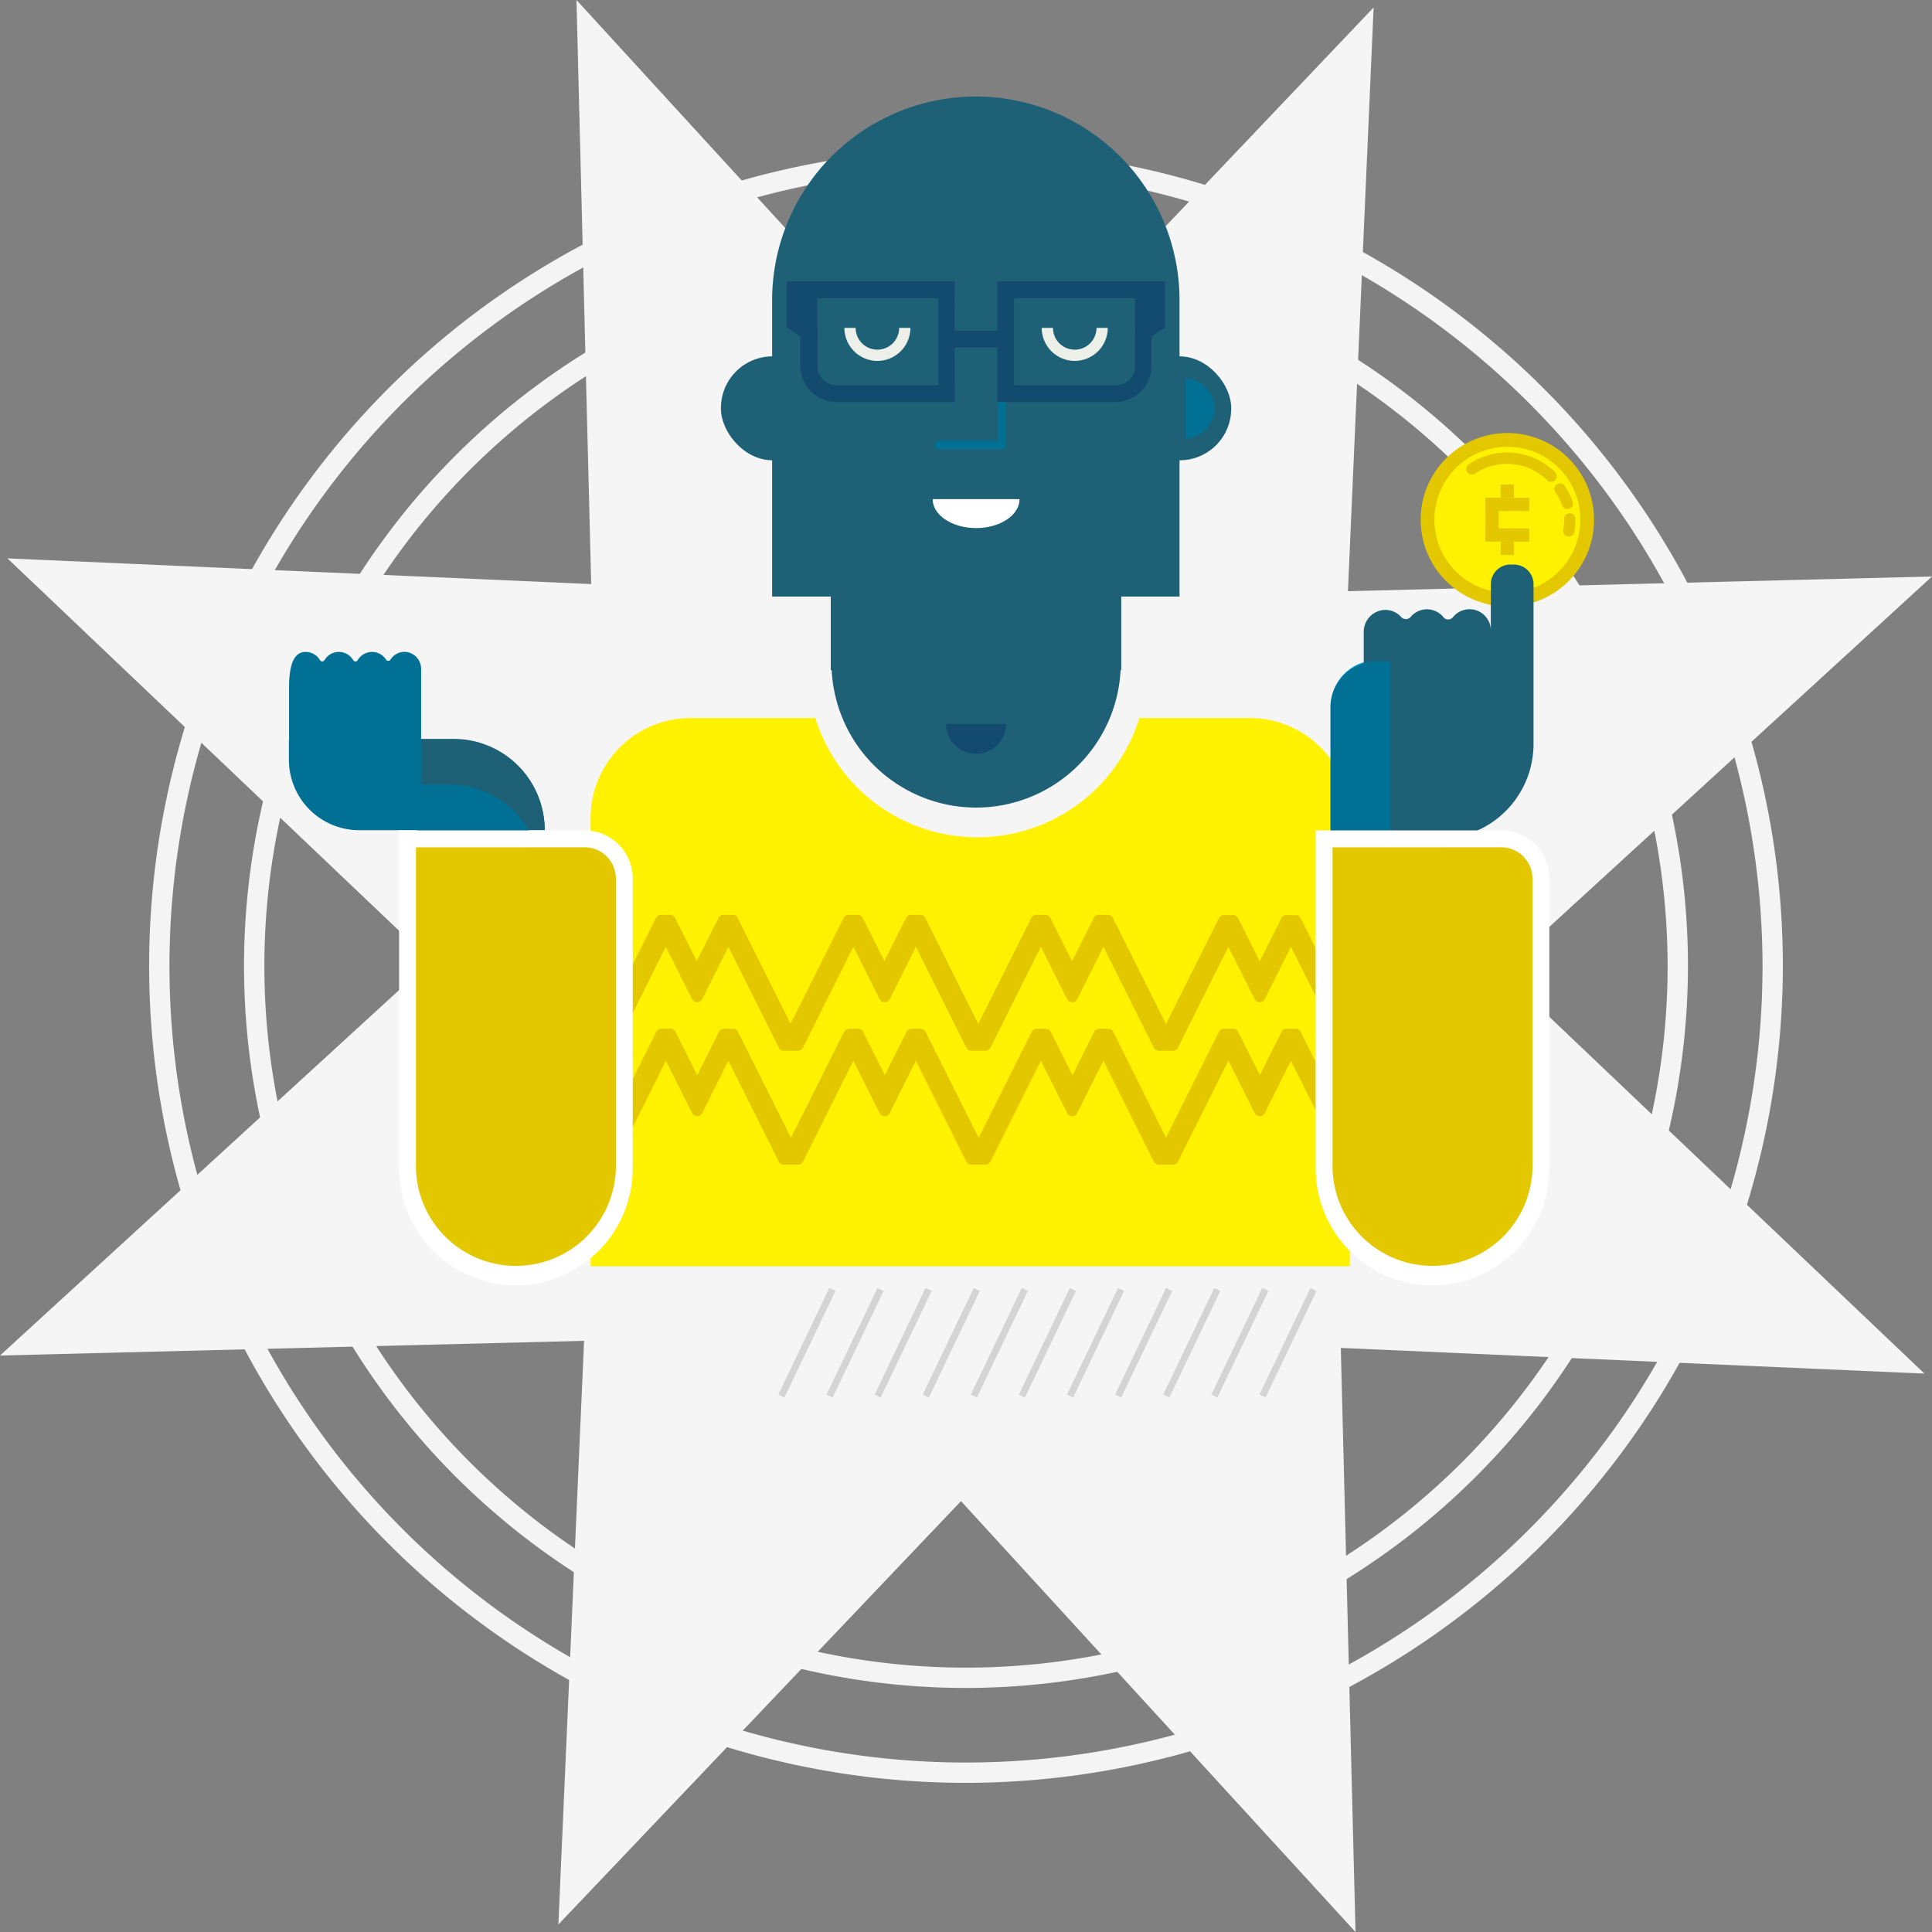 <svg xmlns="http://www.w3.org/2000/svg" viewBox="0 0 285 285"><rect x="0" y="0" width="285" height="285" fill="#808080" stroke="none"/><defs><style>.cls-1{fill:#f4f4f4}.cls-3{fill:#d4d4d4}.cls-4{fill:#007094}.cls-5{fill:#1e6177}.cls-6{fill:#134b6f}.cls-7{fill:#fff}.cls-9{fill:#fff200}.cls-10{fill:#e3c800}</style></defs><g id="Layer_2" data-name="Layer 2"><g id="Layer_1-2" data-name="Layer 1"><path class="cls-1" d="M142.5 249A106.5 106.5 0 11249 142.5 106.62 106.62 0 01142.5 249zm0-210A103.5 103.5 0 10246 142.5 103.62 103.62 0 00142.5 39z"/><path class="cls-1" d="M142.5 263A120.5 120.5 0 11263 142.5 120.64 120.64 0 01142.5 263zm0-238A117.5 117.5 0 10260 142.5 117.63 117.63 0 00142.5 25z"/><path d="M87.21 86.16L1.1 82.37l62.46 59.39L0 199.96l86.16-2.17-3.79 86.1 59.39-62.45 58.2 63.56-2.17-86.16 86.1 3.79-62.45-59.39L285 85.04l-86.16 2.17 3.79-86.11-59.39 62.47L85.04 0l2.17 86.16z" fill="#f5f5f5" fill-rule="evenodd"/><path class="cls-3" transform="rotate(-64.44 119.014 198.091)" d="M110.32 197.6h17.43v1h-17.43z"/><path class="cls-3" transform="rotate(-64.44 126.12 198.09)" d="M117.42 197.6h17.43v1h-17.43z"/><path class="cls-3" transform="rotate(-64.44 133.212 198.094)" d="M124.51 197.6h17.43v1h-17.43z"/><path class="cls-3" transform="rotate(-64.44 140.31 198.088)" d="M131.61 197.6h17.43v1h-17.43z"/><path class="cls-3" transform="rotate(-64.44 147.402 198.091)" d="M138.71 197.6h17.43v1h-17.43z"/><path class="cls-3" transform="rotate(-64.44 154.495 198.094)" d="M145.8 197.6h17.43v1H145.8z"/><path class="cls-3" transform="rotate(-64.44 161.6 198.094)" d="M152.9 197.6h17.43v1H152.9z"/><path class="cls-3" transform="rotate(-64.44 168.693 198.096)" d="M160 197.6h17.43v1H160z"/><path class="cls-3" transform="rotate(-64.44 175.79 198.091)" d="M167.09 197.6h17.43v1h-17.43z"/><path class="cls-3" transform="rotate(-64.44 182.883 198.094)" d="M174.19 197.6h17.43v1h-17.43z"/><path class="cls-3" transform="rotate(-64.44 189.98 198.088)" d="M181.29 197.6h17.43v1h-17.43z"/><path class="cls-4" d="M42.66 109H70a10.39 10.39 0 0110.39 10.39v3H56.07A13.42 13.42 0 0142.66 109z" transform="rotate(-180 61.505 115.735)"/><path class="cls-4" d="M60.11 96.2a2.45 2.45 0 00-2.5 1.09.39.39 0 01-.67 0 2.45 2.45 0 00-4.17.09.39.39 0 01-.67 0 2.45 2.45 0 00-4.23 0 .39.39 0 01-.67 0 2.45 2.45 0 00-2.11-1.21c-1.35 0-2.45 1.1-2.45 5.27v10.42h19.48V98.71a2.51 2.51 0 00-2.01-2.51z"/><path class="cls-5" d="M62.12 122.45h18.23A13.42 13.42 0 0066.93 109h-4.81"/><path class="cls-4" d="M61.5 129.16h18.24a13.42 13.42 0 00-13.42-13.42H61.5"/><rect class="cls-5" x="106.35" y="52.57" width="15.33" height="15.33" rx="7.6" ry="7.6"/><rect class="cls-5" x="166.29" y="52.57" width="15.33" height="15.33" rx="7.6" ry="7.6"/><path class="cls-4" d="M174.9 55.81a4.43 4.43 0 010 8.85"/><path class="cls-5" d="M122.65 78.59h42.68v19.2A21.34 21.34 0 01144 119.13a21.34 21.34 0 01-21.34-21.34v-19.2h-.01z"/><path class="cls-6" d="M148.41 106.78a4.42 4.42 0 01-8.85 0"/><path class="cls-5" d="M174 44.29a30.05 30.05 0 00-60.1 0V88h8.65v10.86h42.85V88h8.6V44.29z"/><path class="cls-4" d="M147.78 66.24h-9.32a.62.62 0 110-1.24h8.7V46.36a.62.62 0 011.25 0v19.26a.62.62 0 01-.63.62z"/><path class="cls-7" d="M150.4 73.63c0 2.36-2.87 4.27-6.41 4.27s-6.41-1.91-6.41-4.27"/><path d="M201.22 123.59V97.67a6.8 6.8 0 00-4.9 6.53v19.39h4.94" fill="#00abe2"/><path class="cls-9" d="M184.34 105.92h-16.26a25 25 0 01-23.9 17.59 25 25 0 01-23.9-17.59h-18.4a14.76 14.76 0 00-14.76 14.76v66.11h112v-66.11a14.76 14.76 0 00-14.78-14.76z"/><path class="cls-10" d="M189.74 152.58l-3.93 7.86-3.93-7.86h-1.36l-8.52 17.1-8.55-17.1h-1.36l-3.93 7.86-3.93-7.86h-1.36l-8.55 17.1-8.55-17.1h-1.37l-3.93 7.86-3.93-7.86h-1.36l-8.55 17.1-8.55-17.1h-1.36l-3.93 7.86-3.93-7.86h-1.35L88.31 171H90l8.18-16.35 3.93 7.86.69 1.35.67-1.35 3.93-7.86 8.18 16.35h2.1l8.18-16.35 3.93 7.86.69 1.35.67-1.35 3.93-7.86 8.17 16.35h2.1l8.18-16.35 3.93 7.86.69 1.35.67-1.35 3.93-7.86 8.18 16.35H173l8.18-16.35 3.93 7.86.69 1.35.67-1.35 3.93-7.86 8.2 16.35h1.7l-9.2-18.39z"/><path class="cls-10" d="M200.3 171.81h-1.7a.83.83 0 01-.74-.46l-7.43-14.87-3.86 7.72a.83.83 0 01-.74.46.83.83 0 01-.74-.45l-.69-1.35-3.19-6.38-7.43 14.87a.83.83 0 01-.74.46h-2.1a.83.83 0 01-.74-.46l-7.43-14.87-3.86 7.72a.83.83 0 01-.74.46.83.83 0 01-.74-.45l-.69-1.35-3.19-6.38-7.43 14.87a.83.83 0 01-.74.46h-2.1a.83.83 0 01-.74-.46l-7.43-14.87-3.86 7.72a.83.83 0 01-.74.46.83.83 0 01-.74-.45l-.69-1.35-3.19-6.38-7.43 14.87a.83.83 0 01-.74.46h-2.1a.83.83 0 01-.74-.46l-7.43-14.87-3.86 7.72a.83.83 0 01-.74.46.83.83 0 01-.74-.45l-.69-1.35-3.19-6.38-7.43 14.87a.83.83 0 01-.74.46h-1.7a.83.83 0 01-.74-1.2l9.2-18.39a.83.83 0 01.74-.46h1.36a.83.83 0 01.74.46l3.19 6.37 3.19-6.37a.83.83 0 01.74-.46h1.36a.83.83 0 01.74.46l7.81 15.61 7.81-15.61a.83.83 0 01.74-.46h1.36a.83.83 0 01.74.46l3.19 6.37 3.19-6.37a.83.83 0 01.74-.46h1.36a.83.83 0 01.74.46l7.81 15.61 7.81-15.61a.83.83 0 01.74-.46h1.36a.83.83 0 01.74.46l3.19 6.37 3.19-6.37a.83.83 0 01.74-.46h1.36a.83.83 0 01.74.46l7.76 15.6 7.81-15.61a.83.83 0 01.74-.46h1.36a.83.83 0 01.74.46l3.19 6.37 3.19-6.37a.83.83 0 01.74-.46h1.36a.83.83 0 01.74.46L201 170.6a.83.83 0 01-.74 1.2zm-97.91-10.64l.41.82.41-.82a.86.86 0 01-.82-.01zm83 0l.41.82.41-.82a.87.87 0 01-.81-.01zm-27.67 0l.41.82.41-.82a.86.86 0 01-.81-.01zm-27.67 0l.41.82.41-.82a.86.86 0 01-.81-.01zm23.47-7.37a.83.83 0 01.41.11l-.24-.49h-.33l-.24.49a.84.84 0 01.41-.12zm27.67 0a.83.83 0 01.41.11l-.24-.49H181l-.24.49a.84.84 0 01.44-.12zm-55.34 0a.83.83 0 01.41.11l-.24-.49h-.33l-.24.49a.84.84 0 01.41-.12zm-27.67 0a.83.83 0 01.41.11l-.24-.49H98l-.24.49a.84.84 0 01.43-.12zm92.23 0a.83.83 0 01.41.11l-.24-.49h-.33l-.24.49a.83.83 0 01.41-.12zm-27.67 0a.83.83 0 01.41.11l-.24-.49h-.33l-.24.49a.83.83 0 01.41-.12zm-27.67 0a.83.83 0 01.41.11l-.24-.49h-.33l-.24.49a.83.83 0 01.41-.12zm-27.67 0a.83.83 0 01.41.11l-.24-.49h-.33l-.24.49a.83.83 0 01.41-.12z"/><path class="cls-10" d="M98.19 137.85l3.93 7.86.69 1.35.67-1.35 3.93-7.86 8.18 16.35h2.1l8.18-16.35 3.93 7.86.69 1.35.67-1.35 3.93-7.86 8.18 16.35h2.1l8.18-16.35 3.93 7.86.69 1.35.67-1.35 3.93-7.86 8.18 16.35H173l8.18-16.35 3.93 7.86.69 1.35.67-1.35 3.93-7.86 8.18 16.35h1.7l-9.2-18.39h-1.36l-3.93 7.86-3.93-7.86h-1.36l-8.5 17.1-8.55-17.1h-1.36l-3.93 7.86-3.93-7.86h-1.36l-8.55 17.1-8.55-17.1h-1.37l-3.93 7.86-3.93-7.86h-1.36l-8.55 17.1-8.55-17.1h-1.36l-3.93 7.86-3.93-7.86h-1.35l-9.2 18.39H90z"/><path class="cls-10" d="M200.3 155h-1.7a.83.83 0 01-.74-.46l-7.43-14.87-3.86 7.72a.83.83 0 01-.74.46.89.89 0 01-.74-.45l-.69-1.35-3.19-6.38-7.43 14.87a.83.83 0 01-.74.46h-2.1a.83.83 0 01-.74-.46l-7.43-14.87-3.86 7.72a.83.83 0 01-.74.46.85.85 0 01-.74-.45l-.69-1.35-3.19-6.38-7.43 14.87a.83.83 0 01-.74.46h-2.1a.83.83 0 01-.74-.46l-7.43-14.87-3.86 7.72a.83.83 0 01-.74.46.83.83 0 01-.74-.45l-.69-1.35-3.19-6.38-7.43 14.87a.83.83 0 01-.74.46h-2.1a.83.83 0 01-.74-.46l-7.43-14.87-3.86 7.72a.83.83 0 01-.74.46.89.89 0 01-.74-.45l-.69-1.35-3.19-6.38-7.43 14.87a.83.83 0 01-.8.46h-1.7a.83.83 0 01-.74-1.2l9.2-18.39a.83.83 0 01.74-.46h1.36a.83.83 0 01.74.46l3.19 6.37 3.19-6.37a.83.83 0 01.74-.46h1.36a.83.83 0 01.74.46l7.81 15.61 7.81-15.61a.83.83 0 01.74-.46h1.36a.83.83 0 01.74.46l3.19 6.37 3.19-6.37a.83.83 0 01.74-.46h1.36a.83.83 0 01.74.46l7.81 15.61 7.81-15.61a.83.83 0 01.74-.46h1.36a.83.83 0 01.74.46l3.19 6.37 3.19-6.37a.83.83 0 01.74-.46h1.36a.83.83 0 01.74.46l7.82 15.64 7.81-15.61a.83.83 0 01.74-.46h1.36a.83.83 0 01.74.46l3.19 6.37 3.19-6.37a.83.83 0 01.74-.46h1.36a.83.83 0 01.74.46l9.2 18.39a.83.83 0 01-.74 1.2zm-97.91-10.6l.41.82.41-.82a.85.85 0 01-.82 0zm83 0l.41.82.41-.82a.85.85 0 01-.81 0zm-55.34 0l.41.82.41-.82a.85.85 0 01-.81 0zm27.67 0l.41.82.41-.82a.85.85 0 01-.81 0zm23.48-7.4a.83.83 0 01.41.11l-.24-.49H181l-.24.49a.83.83 0 01.44-.11zm-27.67 0a.83.83 0 01.41.11l-.24-.49h-.33l-.24.49a.83.83 0 01.4-.11zm-27.67 0a.83.83 0 01.41.11l-.24-.49h-.33l-.24.49a.83.83 0 01.4-.11zm-27.67 0a.83.83 0 01.41.11l-.24-.49H98l-.24.49a.83.83 0 01.43-.11zm64.56 0a.83.83 0 01.41.11l-.24-.49h-.33l-.24.49a.83.83 0 01.4-.11zm27.67 0a.83.83 0 01.41.11l-.24-.49h-.33l-.24.49a.83.83 0 01.4-.11zm-55.34 0a.83.83 0 01.41.11l-.24-.49h-.33l-.24.49a.83.83 0 01.4-.11zm-27.67 0a.83.83 0 01.41.11l-.24-.49h-.33l-.24.49a.83.83 0 01.4-.11z"/><path d="M158.54 53.24a4.88 4.88 0 01-4.87-4.87h1.66a3.21 3.21 0 006.42 0h1.66a4.88 4.88 0 01-4.87 4.87zm-29.11 0a4.88 4.88 0 01-4.87-4.87h1.66a3.21 3.21 0 006.42 0h1.66a4.88 4.88 0 01-4.87 4.87z" fill="#ecf0e8"/><path class="cls-6" d="M164.44 59.3h-17.33V41.49h24.76v6.8l-2 1.37v4.47a5.33 5.33 0 01-5.43 5.17zm-14.84-2.49h14.84a2.84 2.84 0 003-2.68v-5.77l2-1.37V44H149.6zm-8.74 2.49h-17.33a5.33 5.33 0 01-5.46-5.17v-4.47l-2-1.37v-6.8h24.76zM118.59 47l2 1.37v5.77a2.84 2.84 0 003 2.68h14.84V44h-19.84z"/><path class="cls-6" d="M140.61 48.78h7.74v2.49h-7.74z"/><circle class="cls-10" cx="222.36" cy="76.67" r="12.79"/><circle class="cls-9" cx="222.36" cy="76.67" r="10.76"/><path class="cls-10" d="M219.11 73.43h6.48v1.96h-6.48z"/><path class="cls-10" transform="rotate(-90 222.355 72.445)" d="M221.38 71.46h1.96v1.96h-1.96z"/><path class="cls-10" transform="rotate(-90 222.36 80.89)" d="M221.38 79.91h1.96v1.96h-1.96z"/><path class="cls-10" d="M219.11 77.94h6.48v1.96h-6.48z"/><path class="cls-10" transform="rotate(-90 220.095 76.665)" d="M216.85 75.69h6.48v1.96h-6.48z"/><path class="cls-10" d="M231.29 79.14a.83.83 0 01-.68-1 8.51 8.51 0 00.12-1.6.83.83 0 111.66 0 10.15 10.15 0 01-.14 1.92.83.83 0 01-.96.68zm-.08-4.04a.83.83 0 01-.78-.56 8.43 8.43 0 00-1-1.94.83.83 0 011.38-.93A10 10 0 01232 74a.83.83 0 01-.78 1.1zm-2.39-3.99a.83.83 0 01-.58-.24 8.42 8.42 0 00-10.65-1 .83.83 0 01-.94-1.37 10.08 10.08 0 0112.75 1.15.83.83 0 01-.58 1.42z"/><path class="cls-5" d="M223.3 83.28h-.48a2.9 2.9 0 00-2.9 2.9v6.88a3.14 3.14 0 00-5.6-2 .9.9 0 01-1.38 0 3.14 3.14 0 00-2.45-1.18A3.12 3.12 0 00208.1 91a.93.93 0 01-1.42 0 3.13 3.13 0 00-2.74-1 3.24 3.24 0 00-2.77 3.26v5.04h-.11v25.44h11.16a14 14 0 0014-14V86.18a2.9 2.9 0 00-2.92-2.9z"/><path class="cls-4" d="M196.27 97.55h8.83v19.39a6.8 6.8 0 01-6.8 6.8h-2V97.55z" transform="rotate(-180 200.68 110.65)"/><path class="cls-10" d="M195.32 123.75h26.14a5.85 5.85 0 015.85 5.85v42.77a16 16 0 01-16 16 16 16 0 01-16-16v-48.62z"/><path class="cls-7" d="M211.32 189.6a17.26 17.26 0 01-17.24-17.24V122.5h27.38a7.1 7.1 0 017.09 7.09v42.77a17.26 17.26 0 01-17.23 17.24zM196.57 125v47.37a14.75 14.75 0 0029.49 0v-42.78a4.61 4.61 0 00-4.6-4.6z"/><path class="cls-10" d="M60.11 123.75h26.14a5.85 5.85 0 015.85 5.85v42.77a16 16 0 01-16 16 16 16 0 01-16-16v-48.62z"/><path class="cls-7" d="M76.11 189.6a17.26 17.26 0 01-17.24-17.24V122.5h27.38a7.1 7.1 0 017.09 7.09v42.77a17.26 17.26 0 01-17.23 17.24zM61.36 125v47.37a14.75 14.75 0 0029.49 0v-42.78a4.61 4.61 0 00-4.6-4.6z"/><path class="cls-6" d="M118.07 43.07h2.49v6.59h-2.49zm49.37 0h2.49v6.59h-2.49z"/></g></g></svg>